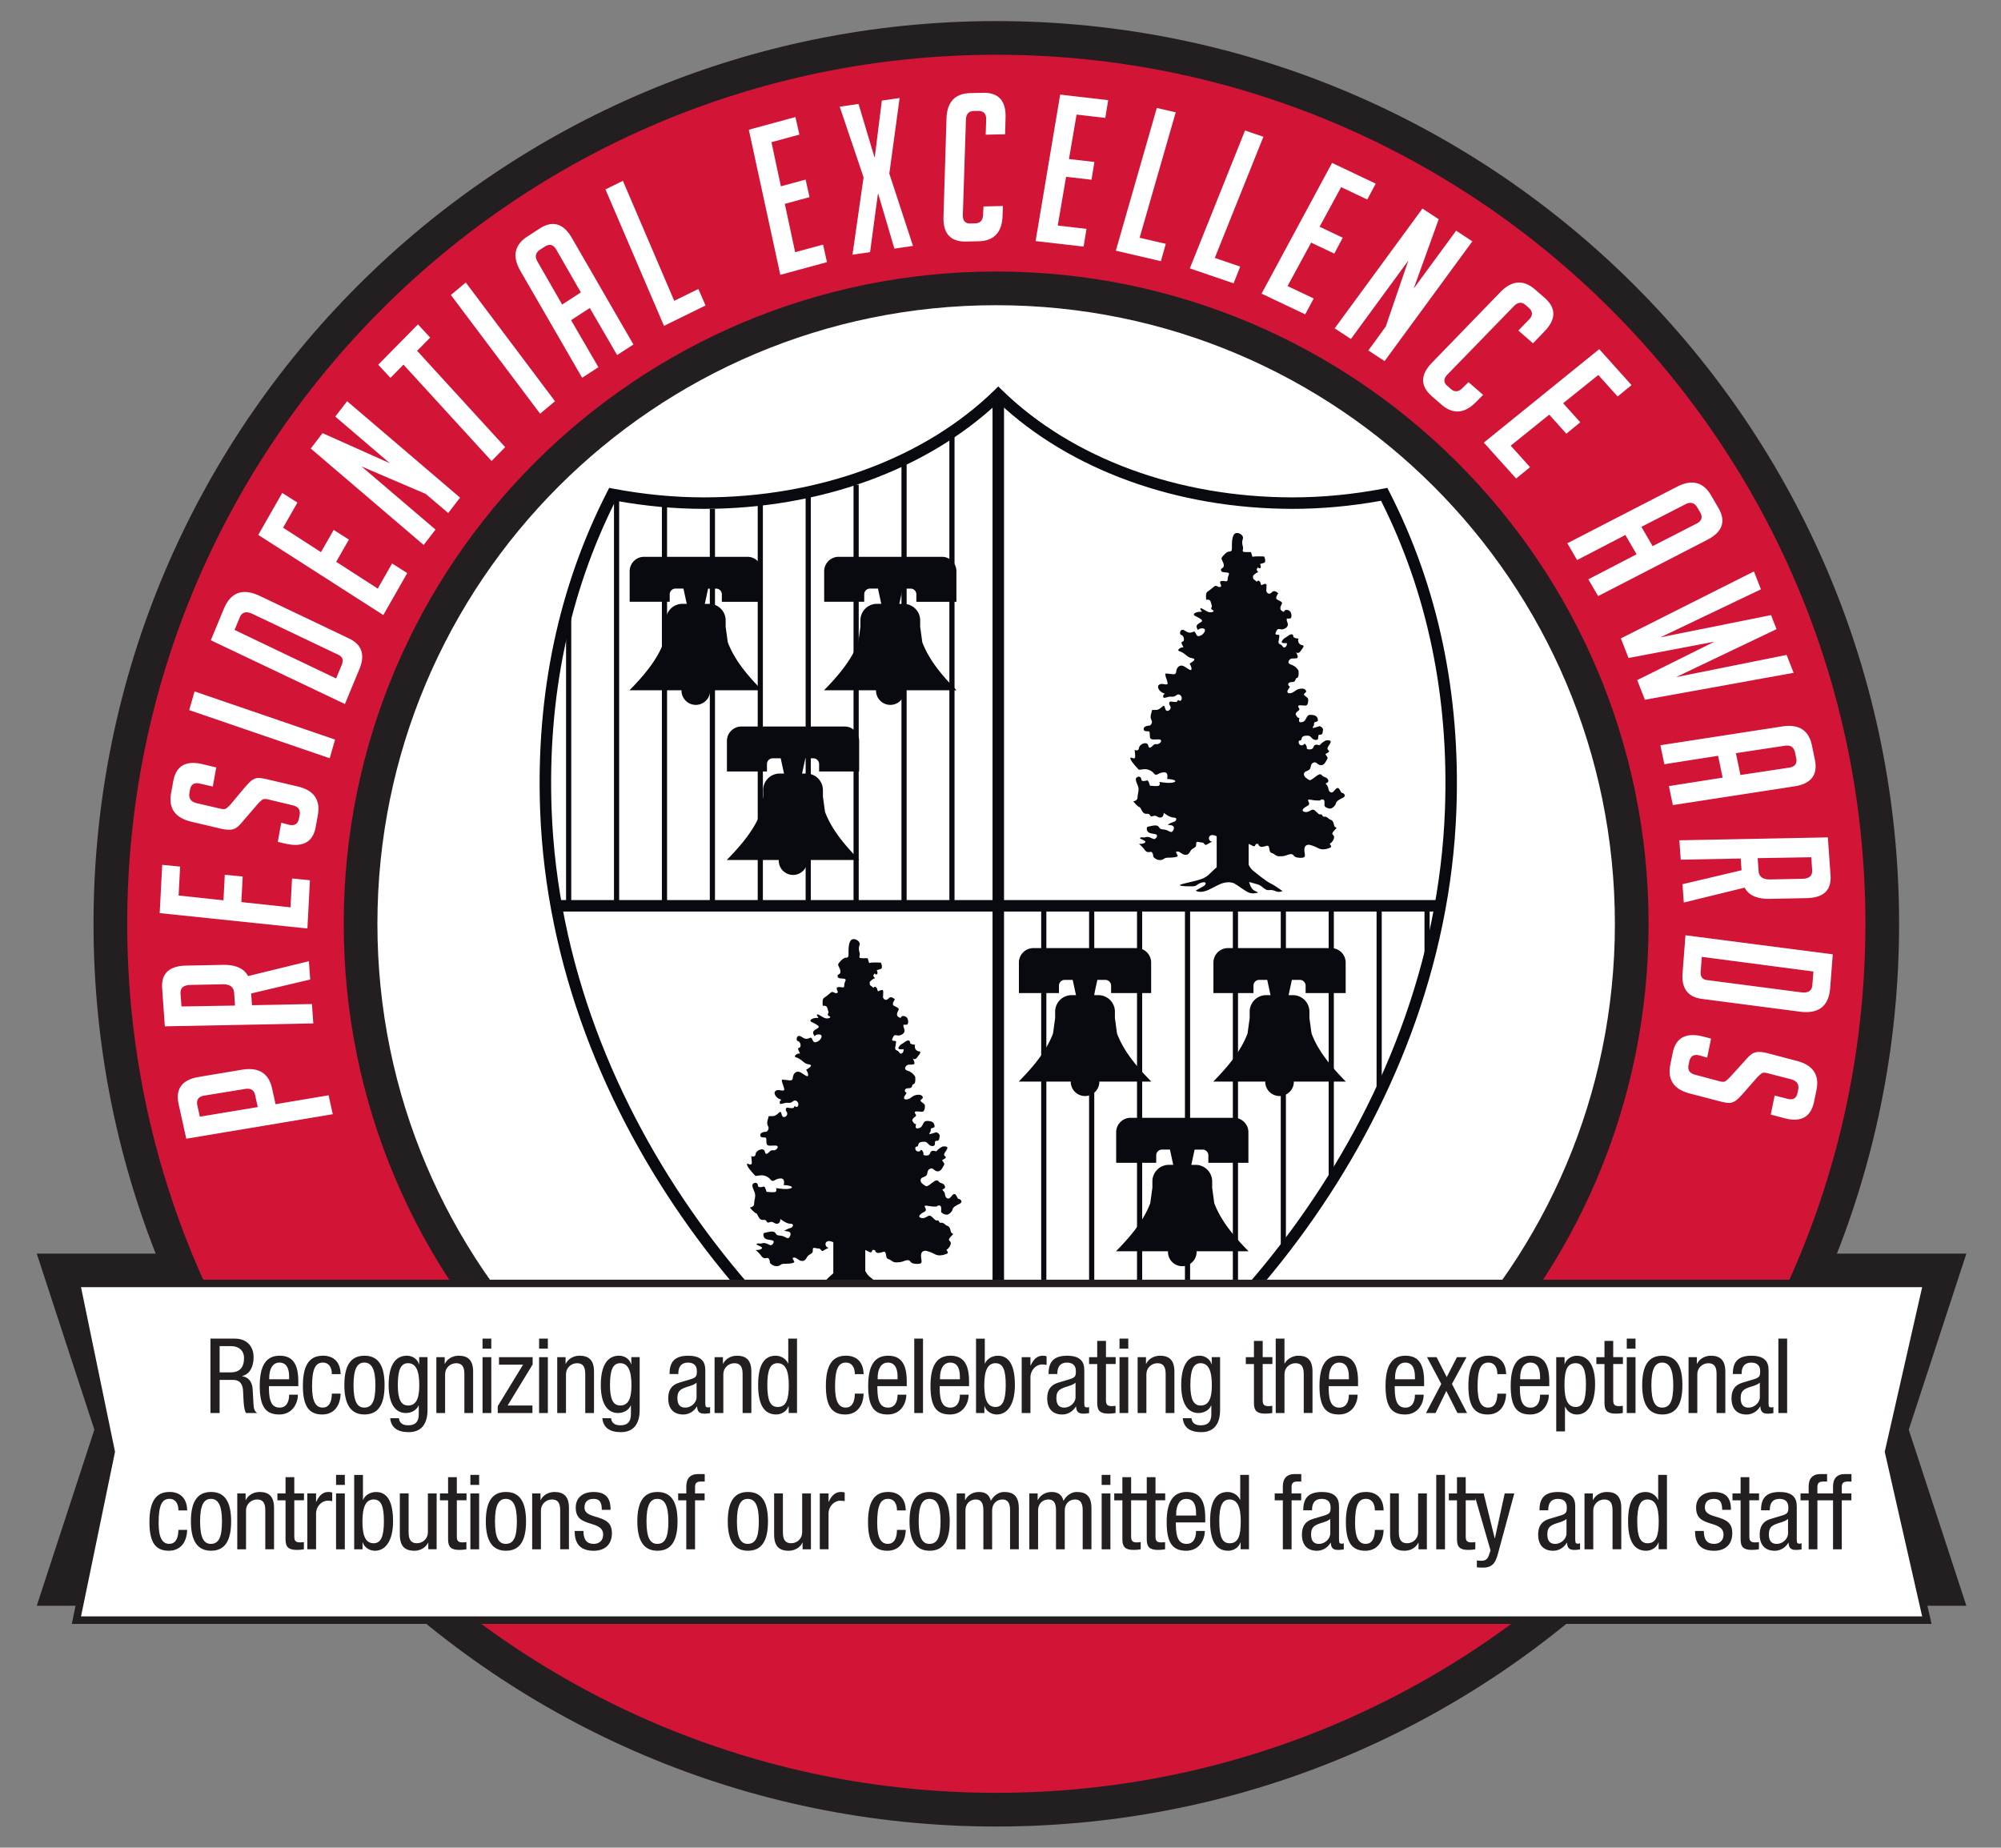 <svg id="Layer_1" data-name="Layer 1" version="1.1" width="256" height="236.392" xmlns="http://www.w3.org/2000/svg"><rect width="100%" height="100%" fill="#808080" stroke="none"/><defs id="defs7"><clipPath id="clippath"><path id="rect4" style="stroke-width:0;fill:none" d="M270.33 189.52h493.08v594.42H270.33z"/></clipPath><style id="style2">.cls-1{stroke-width:4.31px}.cls-1,.cls-3{fill:none;stroke:#231f20}.cls-5,.cls-6,.cls-8{stroke-width:0}.cls-3{stroke-width:4.03px}.cls-5{fill:#090a0f}.cls-6{fill:#231f20}.cls-8{fill:#fff}</style></defs><path class="cls-6" id="polygon9" transform="matrix(.238 0 0 .238 4.7 4.339)" d="m2.78 657.69 30.32 92.65-30.32 92.64h96.15V657.69z"/><path class="cls-3" id="polygon11" transform="matrix(.238 0 0 .238 4.7 4.339)" d="m2.78 657.69 30.32 92.65-30.32 92.64h96.15V657.69z"/><path class="cls-6" id="polygon13" transform="matrix(.238 0 0 .238 4.7 4.339)" d="m1034.49 657.69-30.32 92.65 30.32 92.64h-96.15V657.69z"/><path class="cls-3" id="polygon15" transform="matrix(.238 0 0 .238 4.7 4.339)" d="m1034.49 657.69-30.32 92.65 30.32 92.64h-96.15V657.69z"/><path d="M127.464 231.538c62.597 0 113.343-50.746 113.343-113.343S190.06 4.852 127.464 4.852 14.12 55.598 14.12 118.195s50.746 113.343 113.343 113.343z" id="path17" style="fill:#d21437;stroke-width:0"/><path class="cls-1" d="M127.464 231.538c62.597 0 113.343-50.746 113.343-113.343S190.06 4.852 127.464 4.852 14.12 55.598 14.12 118.195s50.746 113.343 113.343 113.343z" id="path19"/><path class="cls-8" d="M127.443 199.524c44.909 0 81.314-36.405 81.314-81.315 0-44.909-36.405-81.314-81.314-81.314-44.91 0-81.314 36.405-81.314 81.314 0 44.91 36.405 81.315 81.314 81.315z" id="path21"/><path class="cls-1" d="M127.443 199.524c44.909 0 81.314-36.405 81.314-81.315 0-44.909-36.405-81.314-81.314-81.314-44.91 0-81.314 36.405-81.314 81.314 0 44.91 36.405 81.315 81.314 81.315z" id="path23"/><path class="cls-5" id="polygon25" transform="matrix(.238 0 0 .238 4.7 4.339)" d="M490.58 216.69h2.78v252.96h-2.78z"/><path class="cls-5" id="polygon27" transform="matrix(.238 0 0 .238 4.7 4.339)" d="M464.83 231.06h2.78v238.59h-2.78z"/><path class="cls-5" id="polygon29" transform="matrix(.238 0 0 .238 4.7 4.339)" d="M439.07 242.35h2.78v227.3h-2.78z"/><path class="cls-5" id="polygon31" transform="matrix(.238 0 0 .238 4.7 4.339)" d="M413.32 248.5h2.78v221.15h-2.78z"/><path class="cls-5" id="polygon33" transform="matrix(.238 0 0 .238 4.7 4.339)" d="M387.56 252.61h2.78v217.04h-2.78z"/><path class="cls-5" id="polygon35" transform="matrix(.238 0 0 .238 4.7 4.339)" d="M361.81 255.32h2.78v214.33h-2.78z"/><path class="cls-5" id="polygon37" transform="matrix(.238 0 0 .238 4.7 4.339)" d="M336.05 253.64h2.78v216.01h-2.78z"/><path class="cls-5" id="polygon39" transform="matrix(.238 0 0 .238 4.7 4.339)" d="M310.3 250.6h2.78v219.05h-2.78z"/><path class="cls-5" id="polygon41" transform="matrix(.238 0 0 .238 4.7 4.339)" d="M284.54 311.1h2.78v158.55h-2.78z"/><path class="cls-5" id="polygon43" transform="matrix(.238 0 0 .238 4.7 4.339)" d="M720.22 469.14H723v103.64l-2.78 3.08z"/><path class="cls-5" id="polygon45" transform="matrix(.238 0 0 .238 4.7 4.339)" d="M745.98 469.14h2.78v29.76l-2.78 8.21z"/><path class="cls-5" id="polygon47" transform="matrix(.238 0 0 .238 4.7 4.339)" d="M694.47 469.14h2.78v148.28l-2.78 3.59z"/><path class="cls-5" id="polygon49" transform="matrix(.238 0 0 .238 4.7 4.339)" d="M668.72 469.14h2.77v185.74l-2.77 3.08z"/><path class="cls-5" id="polygon51" transform="matrix(.238 0 0 .238 4.7 4.339)" d="M642.96 469.14h2.78v216.01l-2.78 2.57z"/><path class="cls-5" id="polygon53" transform="matrix(.238 0 0 .238 4.7 4.339)" d="M617.21 469.14h2.78v241.67l-2.78 2.56z"/><path class="cls-5" id="polygon55" transform="matrix(.238 0 0 .238 4.7 4.339)" d="M591.45 469.14h2.78v265.78l-2.78 3.08z"/><path class="cls-5" id="polygon57" transform="matrix(.238 0 0 .238 4.7 4.339)" d="M565.69 469.14h2.78v285.28l-2.78 3.08z"/><path class="cls-5" id="polygon59" transform="matrix(.238 0 0 .238 4.7 4.339)" d="M539.94 469.14h2.78v301.7l-2.78 2.05z"/><path class="cls-5" id="polygon61" transform="matrix(.238 0 0 .238 4.7 4.339)" d="M514.19 469.14h2.77V629.3h-2.77z"/><path class="cls-5" id="polygon63" transform="matrix(.238 0 0 .238 4.7 4.339)" d="M513.79 196.91h6.17v586.71h-6.17z"/><g clip-path="url(#clippath)" id="g69" transform="matrix(.238 0 0 .238 4.7 4.339)" style="clip-path:url(#clippath)"><path class="cls-5" id="polygon65" d="M279.96 465.63h474.82v6.17H279.96z"/><path class="cls-5" d="M311.13 250.97c-24.99 49.73-36.56 105.52-34.36 165.89 5.98 164.77 125.09 305.67 240.11 360.27 115.02-54.59 234.13-195.5 240.11-360.27 2.19-60.36-9.37-116.16-34.36-165.89-16.02 2.89-31.96 4.35-47.43 4.35-62.14 0-119.64-20.82-158.31-57.22-38.67 36.4-96.17 57.22-158.31 57.22-15.47 0-31.41-1.46-47.43-4.35zm205.74 532.97-1.31-.61c-117.12-54.94-238.87-198.38-244.97-366.25-2.26-62.25 9.88-119.78 36.08-170.97l1.05-2.06 2.27.43c16.41 3.1 32.75 4.67 48.57 4.67 61.71 0 118.63-20.97 156.16-57.53l2.15-2.1 2.15 2.1c37.53 36.56 94.45 57.53 156.16 57.53 15.82 0 32.16-1.57 48.57-4.67l2.27-.43 1.05 2.06c26.2 51.19 38.33 108.71 36.07 170.97-6.09 167.87-127.84 311.31-244.96 366.25z" id="path67"/></g><path class="cls-5" d="M122.381 88.32c-1.697-1.735-3.48-3.756-4.384-6.147-.092-.64-.178-1.3-.273-1.983v-.816a2.113 2.113 0 0 0-2.114-2.113h-.554l.424-1.952h1.02c.406 0 .737.33.737.74v.946h5.123V73.09a1.85 1.85 0 0 0-1.85-1.85h-13.218a1.85 1.85 0 0 0-1.85 1.85v3.904h5.124v-.951a.74.74 0 0 1 .73-.737h1.026l.424 1.951h-.554a2.113 2.113 0 0 0-2.114 2.114v.815c-.095.683-.18 1.344-.273 1.983-.904 2.392-2.689 4.413-4.384 6.148h6.659c0 .029-.007.052-.007.081a1.831 1.831 0 0 0 3.661 0c0-.029-.007-.055-.007-.08h6.66z" id="path71"/><path class="cls-5" d="M97.495 88.32c-1.698-1.735-3.48-3.756-4.384-6.147-.093-.64-.179-1.3-.274-1.983v-.816a2.113 2.113 0 0 0-2.113-2.113h-.554l.423-1.952h1.02c.406 0 .737.33.737.74v.946h5.123V73.09a1.85 1.85 0 0 0-1.85-1.85H82.406c-1.022 0-1.85.828-1.85 1.85v3.904h5.124v-.951a.74.74 0 0 1 .73-.737h1.027l.423 1.951h-.554a2.113 2.113 0 0 0-2.113 2.114v.815c-.095.683-.181 1.344-.274 1.983-.903 2.392-2.689 4.413-4.384 6.148h6.66c0 .029-.008.052-.008.081a1.831 1.831 0 0 0 3.661 0c0-.029-.007-.055-.007-.08h6.66z" id="path73"/><path class="cls-5" d="M109.938 110.033c-1.698-1.735-3.48-3.756-4.384-6.148-.095-.64-.178-1.3-.273-1.982v-.816a2.113 2.113 0 0 0-2.114-2.113h-.554l.423-1.952h1.02c.407 0 .737.33.737.74v.945h5.124v-3.903a1.85 1.85 0 0 0-1.85-1.85H94.849a1.85 1.85 0 0 0-1.85 1.85v3.903h5.123v-.95a.74.74 0 0 1 .73-.737h1.027l.423 1.951h-.554a2.113 2.113 0 0 0-2.113 2.114v.815c-.095.683-.18 1.344-.273 1.983-.904 2.392-2.69 4.413-4.384 6.148h6.659c0 .029-.008.055-.008.081a1.831 1.831 0 0 0 3.662 0c0-.029-.007-.055-.007-.08h6.659z" id="path75"/><path class="cls-5" d="M172.18 138.384c-1.697-1.735-3.482-3.756-4.383-6.148-.095-.64-.179-1.3-.274-1.983v-.815a2.113 2.113 0 0 0-2.113-2.114h-.554l.423-1.951h1.02c.406 0 .737.33.737.739v.946h5.123v-3.904a1.85 1.85 0 0 0-1.85-1.85h-13.218a1.85 1.85 0 0 0-1.85 1.85v3.904h5.124v-.95a.74.74 0 0 1 .73-.738h1.027l.423 1.952h-.554a2.113 2.113 0 0 0-2.113 2.113v.816c-.096.682-.181 1.343-.274 1.983-.903 2.391-2.686 4.412-4.384 6.148h6.66c0 .026-.01.054-.01.08a1.831 1.831 0 0 0 3.66 0c0-.028-.006-.054-.01-.08h6.66z" id="path77"/><path class="cls-5" d="M147.294 138.384c-1.697-1.735-3.483-3.756-4.384-6.148-.095-.64-.178-1.3-.273-1.983v-.815a2.113 2.113 0 0 0-2.114-2.114h-.554l.423-1.951h1.02c.407 0 .737.33.737.739v.946h5.124v-3.904a1.85 1.85 0 0 0-1.85-1.85h-13.218a1.85 1.85 0 0 0-1.85 1.85v3.904h5.123v-.95a.74.74 0 0 1 .73-.738h1.027l.423 1.952h-.554a2.113 2.113 0 0 0-2.113 2.113v.816c-.095.682-.18 1.343-.273 1.983-.904 2.391-2.69 4.412-4.384 6.148h6.659c0 .026-.007.054-.007.08a1.831 1.831 0 0 0 3.66 0c0-.028-.006-.054-.006-.08h6.659z" id="path79"/><path class="cls-5" d="M159.737 160.097c-1.695-1.736-3.48-3.756-4.384-6.148-.095-.64-.178-1.3-.273-1.983v-.815a2.113 2.113 0 0 0-2.114-2.114h-.553l.42-1.952h1.023c.406 0 .737.33.737.74v.946h5.123v-3.904c0-1.022-.827-1.85-1.85-1.85h-13.218c-1.022 0-1.85.828-1.85 1.85v3.904h5.124v-.951a.74.74 0 0 1 .73-.737h1.027l.42 1.952h-.554a2.113 2.113 0 0 0-2.113 2.113v.816c-.095.682-.18 1.343-.274 1.983-.903 2.391-2.688 4.412-4.383 6.148h6.659c0 .028-.007.054-.007.08a1.83 1.83 0 1 0 3.66 0c0-.028-.006-.054-.006-.08h6.657z" id="path81"/><path class="cls-5" d="M158.2 68.193c.43-.038.933.367.812.733s-.121.59 0 1.017c.121.428-.304.692.366.692h.67l.184.611s.121-.062.794-.062.71.022.71.022.326.691-.04.813c-.366.12-.487.142-.487.142s.245.55-.062.55-.062-.305-.304 0c-.243.304.295.468.052.527-.245.062-.568.407-.568.407s-.124.428.183.549l.285.245s.081-.264.326-.08c.245.182.093.548.335.486 0 0 .578-.335.578.031s-.031.763-.031.763.242.64.732.122c.338-.36.794.152.794.152s-.428.58-.183.763c.243.183.823.304.64.611-.183.304-.335.732.09.915.426.183.062.205.245-.04s.55-.121.732.062c.183.183.305.915-.062.915h-.366v.285s.193.369.122.611c-.122.407-.692.488-.692.488-.245.04-.55-.205-.732.161-.184.366-.243.528.12.528.364 0 .203.162.203.407 0 .245-.243.691.123.813.367.121.345.549.65.366.304-.183.204-.528.204-.528s-.773.121-.63-.204c.183-.416.528-.488.834-.733.305-.245.63-.245.63.062s.67.304.67.304-.12.184 0 .488q.124.304.488.366c.366.062.045.361-.242.773-.286.406-.568.12-.568.12s.446.712.08.774c-.366.061-.61-.022-.794.102-.183.121-.501.535.081.71.67.205.956.773.956.773s.102.875-.202.935c-.304.061-.04.527-.652.527-.61 0-.508.469-.325.528.183.062-.081.285-.202.528-.122.245 0 .428.366.366s.608-.366.915-.487c.304-.122.854-.183 1.037.12.183.305-.305.367-.245.55.062.183.549.366.549.611s0 .794-.366.794-.854-.121-.915.062c-.062.183.366.366 0 .611-.367.245-.326.468-.326.468s.245.488.428.428c.183-.062-.305.67.366.55.67-.122.468-.935 1.077-.935.608 0 .975.162.975.732 0 .193-.55.103-.488.407.062.304-.509.67.102.487l.61-.183s.467.162.427.488c-.062.487-.062.61-.428.61s.062.671-.487.671c-.55 0-.55-.55-1.037-.55-.487 0-.732.063-.794.429-.062.366-.366 0-.366.428s.55.487.67.245c.124-.245.428.304.367.487-.062.183.549.245.732.062.183-.183.121-.428.428-.488.304-.061.428.183.608-.061.183-.245.67-.488.67-.488s.733-.121.61.245c-.122.366-.61.732-.305.975.304.245-.121.366-.304.487s.366.366.183.67c-.183.305-.366.792-.794.792-.428 0-.55-.428-.854-.366-.304.062-.428.245-.487.611-.062.366-.304.428-.609.55-.304.12-.366.549.062.853.428.304.428.366.854.062.428-.305.67-.55.915-.55s.183.245.608.367c.428.12.611.61.245.732-.366.121.122.183.183.67.062.488.367.67.611.488.243-.183.428-.611.67-.488.246.122.305.611.488.611s.611.366.124.611c-.49.245-.854.428-.915.732-.062.305-.49.67-.733.67-.242 0-.732-.182-.732-.427s.124-.854-.366-.732c-.487.121.245.121-.487.121-.733 0-1.403-.304-1.22.062.183.366.183.487-.183.67-.366.183-.854.611-.243.732.609.122.854-.549 1.282-.183.428.367.487.55.732.488.245-.062.183.366.487.304.305-.062.569.316.733.366.608.183.366.854.67.975.304.121 0 .183-.304.61-.305.429.242.305.121.795-.121.49-.55.732-.55.732s.367.366.063.488c-.305.12-.975.366-1.524.061-.55-.304-1.099-.428-1.099-.428s-.608-.12-.67.488c-.062.61.304 1.098-.245 1.158-.55.061-.975-.062-1.098-.245-.124-.183-.305-.305-.794-.121-.49.183-.67.183-1.099.183-.428 0-.549-.305-.974-.428-.428-.122-.122-1.037-.609-.916-.487.122-.732.245-.975 0-.245-.245.121-.183-.245-.245-.366-.061-.12.488-.608.245l-.488-.245v2.685s.243.487.55.732c.304.245 1.707 1.402 2.256 1.647.549.245 1.524.975 1.524.975s-.366.183-.733.062c-.366-.121-.549-.245-1.036-.183-.488.062-.792-.55-1.403-.732-.608-.183-1.098-.305-1.098-.305s.183.854.67 1.099l.488.244s-.67.245-1.22 0c-.55-.244-1.464-.974-1.83-1.157-.367-.183-1.037-.245-1.77.061-.732.305-1.526.854-2.196.975-.67.121-.975-.121-.975-.121s.609-.366.975-.55c.366-.182.487-.67-.183-.487-.67.183-.611.488-1.22.488-.608 0-1.402 0-1.585-.121-.184-.122 1.16-.367 2.073-.611.915-.245 1.281-.428 1.768-.916.488-.487.854-.791.854-.791v-3.966s-.55-.304-.854-.062c-.304.245-.061.732.183.732.245 0-.183.122-.549.367-.366.244-.304-.245-.67-.245-.366 0-.732-.245-.732.121s0 .428-.428.67c-.428.245-.366.733-.854.792-.487.062-.732-.428-1.098-.428-.366 0-.124.245 0 .488.121.244-.611.304-1.22.304-.608 0-.487.304-1.036.304-.55 0-.854-.428-.854-.428s0-.732-.428-.61c-.428.12-.61-.184-.794-.429-.183-.245-.608-.61-.608-.61s.549.061.791-.184c.245-.245-.974-.487-.608-.61.366-.122.245.061.67-.063.428-.12.792.183 1.037.245.242.062.67-.487.242-.61-.428-.122-.732-.063-.975-.305-.242-.245-.183-.67 0-.67s.975-.305 1.282-.062c.304.245.062.366.732.428.67.061.915.549 1.158.183.245-.366.183-.67-.243-.733l-.428-.061s.488-.305.794-.366c.305-.062.55-.55 0-.55-.549 0-1.28-.61-1.28-.61s0 .61-.429.61c-.428 0-.487-.366-.975-.183-.487.183-.183-.366-.794-.304-.61.062-.67-.794-.915-.853-.245-.062-.794-.733-.794-.733s.55-.062.55-.487c0-.426.182-.794.123-1.22-.062-.428-.55-1.098-.245-1.34.304-.245.609-.062.609.244 0 .307.549.183.732.122.183-.062.366.67.366.67s.975.121 1.158 0c.183-.121.062-.487.062-.487s.183.061.915.12c.732.063 1.34-.12 1.036-.303-.304-.183-.974-.183-.974-.183s.242-.854-.367-.854c-.608 0-.853.366-1.098.304-.242-.061-.242-.366-.853-.61-.611-.246-1.21.08-1.341-.062-.794-.854-1.037-1.22-1.037-1.465 0-.245.67.428.611-.304l-.062-.733s.49.245.55-.244c.061-.488.791-.733 1.036-.55.245.183.121.611.428.488.304-.121.366-.488.794-.428.428.062.915-.611.243-.611-.673 0-1.037.121-1.099-.304-.061-.428.062-.733-.245-.733-.306 0-.608 0-.549-.366.062-.366.794-.366.794-.366s.428-.304.183-.732c-.242-.428.062-.975.062-1.158 0-.183.245-.062.67-.121.429-.062.795-.67.916-.488.121.183.121.733.487.611.366-.12.428-.508.183-.75 0 0-.183-.488.245-.429.428.06.732.121.794-.121.062-.245.286.223.469-.08.183-.305-.062-.712-.367-.712-.304 0-.344.345-.893.286-.55-.062-1.058.387-1.058-.04 0-.429.487-.246 0-.429-.488-.183-.854-.794-.55-1.036.305-.245.61-.062.916-.062.306 0 .242-.143 0-.875-.245-.732 0-.487.366-.487s.894.244.934-.245c.055-.647.488-.935.915-.752.428.184.975.733 1.037.428.062-.304-.245-.732-.245-.732s1.037-.549.428-.67c-.609-.122-.55-.183-1.036-.55-.488-.366-.611-.304-.795-.427-.183-.122.305-.488.55-.428.245.062-.428-.67-.062-.733.366-.061.183-.794-.121-.853-.305-.062-.183-.67.12-.67.305 0 .61.427 1.037.366.428-.062.469-.305.652.061.183.367.245.488.67.305.426-.183.854-.916.183-.916-.67 0-.428.488-.67 0-.243-.487.285-.61.59-.853.304-.245-.59-.59-.894-.773-.305-.183.12-.487.67-.487s0-.162.062-.407c.062-.244.813.469 1.24.469.429 0 .61-.183.305-.305-.304-.12-.062-.427-.062-.427s-.061-.367-.183-.67c-.121-.305-.549-.205-.549-.205s-.13-.835.143-1.018c.732-.487.894-.813 1.138-.751.243.062.326.223.569.102.242-.121-.366-.67.12-.732.488-.062.774.245.774-.245s.428-.773-.062-.835c-.488-.061-.732 0-.794-.304-.062-.304.366-.183.366-.61 0-.429-.428-.792-.245-1.037.183-.245.611-.733.915-.733.305 0 .366-.12.366-.487 0-.366-.08-1.83.59-1.89z" id="path83"/><path class="cls-5" d="M109.16 120.159c.43-.038.935.366.814.732-.122.366-.122.59 0 1.018.12.428-.305.691.366.691h.67l.183.61s.121-.063.794-.063.711.022.711.022.326.691-.04.813c-.366.123-.488.142-.488.142s.245.55-.061.55c-.307 0-.062-.305-.305 0-.245.304.295.468.05.527-.245.062-.568.407-.568.407s-.121.428.183.55l.285.244s.081-.264.326-.081.09.55.335.487c0 0 .58-.335.58.031s-.03.763-.03.763.244.64.732.122c.337-.36.791.152.791.152s-.428.58-.183.763c.245.183.823.304.64.611-.183.304-.335.732.09.915.428.183.062.202.245-.04.183-.243.55-.121.732.062.183.183.305.915-.062.915h-.366v.285s.195.369.122.611c-.122.407-.692.488-.692.488-.245.04-.55-.202-.732.161-.184.366-.245.528.12.528.367 0 .205.164.205.407 0 .242-.245.691.122.813.366.121.344.549.65.366.305-.183.205-.528.205-.528s-.772.121-.63-.202c.183-.416.528-.487.835-.732.304-.243.63-.243.63.062 0 .304.67.304.67.304s-.121.183 0 .487q.122.305.488.366c.366.062.045.362-.245.773-.286.407-.568.121-.568.121s.447.711.08.773c-.366.062-.61-.019-.794.102-.183.121-.501.535.081.711.67.202.956.773.956.773s.102.875-.204.934c-.305.062-.04.528-.652.528-.61 0-.509.468-.326.528.184.061-.08.285-.204.527-.121.245 0 .428.366.366.366-.061.611-.366.915-.487.305-.121.854-.183 1.037.121.183.305-.304.366-.245.55.062.183.55.366.55.61 0 .245 0 .792-.367.792-.366 0-.853-.121-.915.062-.062.183.366.366 0 .609-.366.242-.326.468-.326.468s.245.487.428.428c.183-.062-.304.67.366.549.67-.121.469-.934 1.077-.934.609 0 .975.161.975.732 0 .193-.55.102-.487.407.061.304-.51.67.102.487l.61-.183s.47.161.429.487c-.062.488-.062.611-.428.611s.062.67-.488.67c-.549 0-.549-.549-1.036-.549-.488 0-.732.062-.794.428-.062.366-.366 0-.366.428s.549.488.67.243c.121-.243.428.304.366.487s.55.245.732.062c.184-.183.122-.428.428-.487.305-.062.428.183.611-.062.183-.243.67-.488.67-.488s.733-.12.612.245c-.121.366-.611.733-.305.975.305.245-.12.366-.304.487-.183.122.366.367.183.67-.183.305-.366.792-.794.792-.428 0-.549-.427-.853-.366-.305.062-.428.243-.488.609-.061.366-.304.428-.61.55-.305.12-.367.548.061.853.428.304.428.366.854.061.428-.304.67-.549.915-.549s.183.243.61.366c.429.122.612.609.246.733-.366.123.121.183.183.67.062.487.366.67.61.487.246-.183.429-.608.671-.487.245.121.305.609.488.609s.61.366.12.61c-.486.243-.853.426-.914.733-.062.304-.488.67-.733.67s-.732-.183-.732-.428c0-.244.121-.853-.366-.732s.245.121-.487.121c-.733 0-1.403-.304-1.22.062.183.366.183.49-.183.67-.366.184-.854.61-.245.733.611.121.854-.55 1.281-.183.428.366.488.549.733.487.245-.062.183.366.487.305.304-.062.566.316.732.366.611.183.366.853.67.974.305.122 0 .183-.304.609-.304.428.245.304.122.794-.122.487-.55.732-.55.732s.367.366.062.488c-.304.12-.974.366-1.524.061a4.661 4.661 0 0 0-1.098-.427s-.61-.122-.67.487c-.062.609.304 1.098-.245 1.16-.55.062-.975-.062-1.099-.245-.12-.183-.304-.304-.794-.121-.487.183-.67.183-1.098.183-.428 0-.55-.304-.975-.428-.428-.121-.121-1.036-.61-.915-.488.121-.733.245-.975 0-.245-.243.12-.183-.245-.243-.366-.062-.122.488-.611.243l-.488-.243v2.684s.245.488.55.733c.304.244 1.706 1.402 2.256 1.647.549.243 1.524.975 1.524.975s-.367.183-.733.062c-.366-.122-.549-.243-1.036-.183-.488.061-.792-.55-1.403-.733a26.87 26.87 0 0 0-1.098-.304s.183.854.67 1.098l.488.243s-.67.245-1.22 0c-.55-.243-1.465-.975-1.83-1.158-.367-.183-1.037-.245-1.77.062-.732.304-1.523.853-2.196.975-.67.12-.975-.122-.975-.122s.611-.366.975-.549c.366-.183.487-.67-.183-.487-.67.183-.611.487-1.22.487-.608 0-1.403 0-1.586-.123-.183-.122 1.158-.366 2.074-.609.915-.242 1.28-.428 1.768-.915.488-.488.854-.794.854-.794v-3.966s-.55-.304-.854-.061c-.304.244-.061.732.183.732.245 0-.183.121-.549.366-.366.242-.304-.245-.67-.245-.366 0-.732-.242-.732.124s0 .425-.428.67c-.428.245-.367.732-.854.794-.487.062-.732-.428-1.098-.428-.366 0-.121.243 0 .488.121.242-.611.304-1.22.304-.608 0-.487.304-1.036.304-.55 0-.854-.428-.854-.428s0-.732-.428-.608c-.428.12-.61-.183-.791-.428-.184-.245-.611-.609-.611-.609s.549.062.794-.183c.244-.242-.975-.487-.611-.609.366-.12.244.062.67-.061.428-.124.794.183 1.037.242.244.062.67-.487.244-.609-.428-.12-.732-.061-.974-.304-.245-.242-.183-.67 0-.67s.974-.305 1.281-.062c.304.242.062.366.732.428.67.062.916.549 1.158.183.245-.366.183-.67-.245-.732l-.428-.062s.488-.304.794-.366c.305-.062.55-.55 0-.55-.549 0-1.281-.608-1.281-.608s0 .609-.428.609-.487-.367-.975-.183c-.487.183-.183-.367-.794-.305-.61.062-.67-.794-.915-.853-.245-.062-.794-.733-.794-.733s.55-.061.55-.487c0-.425.182-.794.12-1.22-.061-.427-.549-1.098-.245-1.34.305-.245.611-.062.611.242s.55.183.733.124c.183-.062.366.67.366.67s.975.121 1.158 0c.183-.121.061-.487.061-.487s.183.062.916.121c.732.062 1.34-.121 1.036-.304-.304-.183-.974-.183-.974-.183s.244-.854-.367-.854c-.61 0-.853.366-1.098.305-.245-.062-.245-.367-.853-.61-.611-.244-1.21.082-1.341-.06-.794-.854-1.037-1.22-1.037-1.465 0-.245.67.428.611-.305l-.062-.732s.488.245.55-.245c.061-.487.794-.732 1.036-.549.245.183.121.611.428.487.304-.12.366-.487.792-.428.428.062.915-.608.245-.608s-1.037.121-1.099-.304c-.062-.428.062-.733-.245-.733-.306 0-.61 0-.549-.366.062-.366.792-.366.792-.366s.428-.304.183-.732c-.245-.426.062-.975.062-1.158 0-.183.245-.062.67-.121.428-.062.792-.67.915-.488.122.183.122.733.488.609.366-.121.428-.509.183-.751 0 0-.183-.488.245-.428.428.062.732.121.794-.124.062-.242.285.224.468-.08.183-.305-.062-.712-.366-.712s-.345.345-.894.286c-.55-.062-1.058.385-1.058-.04 0-.426.487-.243 0-.429-.487-.183-.853-.794-.55-1.036.305-.245.612-.062.916-.062.305 0 .245-.143 0-.875s0-.487.366-.487.894.245.935-.243c.054-.646.487-.934.915-.753.428.183.975.732 1.037.428.061-.305-.245-.733-.245-.733s1.036-.549.428-.67c-.611-.121-.55-.183-1.037-.55-.487-.365-.61-.303-.792-.427-.183-.121.305-.487.55-.428.244.062-.428-.67-.062-.732.366-.062.183-.792-.122-.854-.304-.062-.183-.67.122-.67.304 0 .61.428 1.036.366.428-.062.469-.304.652.062.183.366.245.487.67.304.428-.183.854-.915.183-.915-.67 0-.428.487-.67 0-.245-.49.285-.611.59-.854.304-.245-.59-.59-.895-.772-.304-.183.122-.488.67-.488.55 0 0-.164.063-.406.061-.243.813.468 1.24.468.429 0 .612-.183.305-.304-.304-.122-.062-.428-.062-.428s-.062-.366-.183-.67c-.121-.305-.55-.205-.55-.205s-.13-.835.144-1.015c.732-.488.893-.813 1.138-.754.245.062.326.224.569.102.244-.12-.367-.67.12-.732.488-.062.773.245.773-.242 0-.488.428-.773-.061-.835-.488-.062-.733 0-.794-.304-.062-.305.366-.183.366-.609 0-.425-.428-.794-.245-1.036.183-.243.61-.733.915-.733.304 0 .366-.12.366-.487 0-.366-.08-1.83.59-1.89z" id="path85"/><path class="cls-8" id="polygon87" transform="matrix(.238 0 0 .238 4.7 4.339)" d="m995.45 762.22 20.57-90.5H21.33l18.7 90.5-18.7 90.5h994.69z"/><path class="cls-3" id="polygon89" transform="matrix(.238 0 0 .238 4.7 4.339)" d="m995.45 762.22 20.57-90.5H21.33l18.7 90.5-18.7 90.5h994.69z"/><path class="cls-6" d="M21.665 190.89c-1.707 0-2.546 1.212-2.546 3.853s.799 3.666 2.48 3.666c1.452 0 2.306-1.053 2.346-2.668h-1.12c-.014 1.201-.44 1.786-1.172 1.786-.839 0-1.36-.706-1.36-2.668 0-2.199.388-3.093 1.4-3.093.707 0 1.135.561 1.135 1.48h1.12c-.027-1.468-.814-2.362-2.28-2.362zm5.333 0c-1.748 0-2.573 1.24-2.573 3.758s.854 3.759 2.573 3.759c1.719 0 2.572-1.187 2.572-3.76 0-2.572-.853-3.758-2.572-3.758zm-1.398 3.76c0-2.025.454-2.879 1.374-2.879.92 0 1.426.787 1.426 2.88 0 2.091-.44 2.878-1.426 2.878-.88 0-1.374-.746-1.374-2.879zm7.598-3.76c-.773 0-1.467.425-1.747 1.026h-.027v-.839h-1.067v7.146h1.12v-4.973c0-.799.653-1.4 1.412-1.4.758 0 1.053.454 1.053 1.386v4.985h1.12v-5.28c0-1.467-.64-2.054-1.866-2.054zm3.333-1.893v2.08h-1.039v.88h1.039v4.985c0 .972.359 1.36 1.453 1.36.292 0 .653-.026.894-.081v-.92c-.081.014-.255.04-.48.04-.562 0-.747-.187-.747-.76v-4.627h1.24v-.88h-1.24v-2.08h-1.12zm5.478 1.892c-.666 0-1.16.4-1.546 1.253h-.026v-1.067h-1.12v7.146h1.12v-4.56c0-.946.732-1.652 1.479-1.652.188 0 .4.014.587.052v-1.093c-.107-.053-.28-.081-.492-.081zm.986-2.185v1.28h1.12v-1.28zm0 2.373v7.146h1.12v-7.146zm2.32-2.373v9.52h1.068v-.88h.026c.174.599.84 1.067 1.545 1.067 1.508 0 2.333-1.493 2.333-3.758 0-2.52-.733-3.76-2.173-3.76-.787 0-1.427.44-1.653 1.002h-.026v-3.186h-1.12Zm1.054 5.946c0-1.892.466-2.8 1.426-2.8s1.32.813 1.32 2.8c0 1.988-.414 2.8-1.308 2.8-.972 0-1.44-.827-1.44-2.8zm4.785-3.573v5.252c0 1.478.614 2.08 1.867 2.08.706 0 1.426-.36 1.747-1.027h.026v.84h1.068v-7.147h-1.12v4.973c0 .799-.628 1.4-1.412 1.4-.68 0-1.053-.387-1.053-1.374v-5h-1.12zm6.172-2.08v2.08h-1.039v.88h1.04v4.985c0 .972.358 1.36 1.452 1.36.292 0 .653-.026.894-.081v-.92c-.081.014-.255.04-.48.04-.562 0-.747-.187-.747-.76v-4.627h1.24v-.88h-1.24v-2.08h-1.12zm2.853-.293v1.28h1.12v-1.28zm0 2.373v7.146h1.12v-7.146zm4.548-.188c-1.747 0-2.572 1.241-2.572 3.759s.853 3.759 2.572 3.759 2.572-1.187 2.572-3.76c0-2.572-.853-3.758-2.572-3.758zm-1.4 3.761c0-2.025.454-2.879 1.374-2.879.92 0 1.426.787 1.426 2.88 0 2.091-.44 2.878-1.426 2.878-.88 0-1.374-.746-1.374-2.879zm7.598-3.76c-.773 0-1.467.425-1.748 1.026h-.026v-.839h-1.067v7.146h1.12v-4.973c0-.799.653-1.4 1.412-1.4.758 0 1.053.454 1.053 1.386v4.985h1.12v-5.28c0-1.467-.64-2.054-1.867-2.054zm5.014 0c-1.374 0-2.28.731-2.28 1.987 0 .787.254 1.267.746 1.585.255.174.72.348 1.374.547 1.028.307 1.387.694 1.387 1.334 0 .787-.533 1.186-1.201 1.186-.88 0-1.32-.506-1.32-1.652h-1.12v.08c0 1.682.854 2.454 2.44 2.454 1.453 0 2.32-.839 2.32-2.24 0-1.4-.799-1.747-2.187-2.146-1.039-.292-1.32-.64-1.32-1.16 0-.732.44-1.094 1.16-1.094.762 0 1.054.414 1.054 1.4h1.12v-.08c0-1.546-.733-2.2-2.173-2.2zm8.17 0c-1.746 0-2.571 1.24-2.571 3.758s.853 3.759 2.572 3.759 2.572-1.187 2.572-3.76c0-2.572-.853-3.758-2.572-3.758zm-1.4 3.76c0-2.025.455-2.879 1.375-2.879.92 0 1.426.787 1.426 2.88 0 2.091-.44 2.878-1.426 2.878-.88 0-1.374-.746-1.374-2.879zm6.6-6.053c-.986 0-1.507.547-1.507 1.586v.894h-1.039v.88h1.039v6.266h1.12v-6.266h1.226v-.88h-1.226v-.84c0-.44.188-.68.706-.68h.532v-.96h-.853Zm6.372 2.292c-1.748 0-2.573 1.241-2.573 3.759s.854 3.759 2.573 3.759c1.719 0 2.572-1.187 2.572-3.76 0-2.572-.853-3.758-2.572-3.758zm-1.4 3.761c0-2.025.453-2.879 1.374-2.879.92 0 1.426.787 1.426 2.88 0 2.091-.44 2.878-1.426 2.878-.88 0-1.375-.746-1.375-2.879zm4.759-3.573v5.252c0 1.478.613 2.08 1.866 2.08.706 0 1.427-.36 1.748-1.027h.026v.84h1.067v-7.147h-1.12v4.973c0 .799-.627 1.4-1.412 1.4-.68 0-1.053-.387-1.053-1.374v-5h-1.12zm8.532-.188c-.665 0-1.16.4-1.545 1.253h-.026v-1.067h-1.12v7.146h1.12v-4.56c0-.946.732-1.652 1.479-1.652.188 0 .4.014.587.052v-1.093c-.107-.053-.28-.081-.492-.081zm6.025 0c-1.707 0-2.546 1.213-2.546 3.854s.798 3.666 2.48 3.666c1.452 0 2.305-1.053 2.346-2.668h-1.12c-.014 1.201-.44 1.786-1.172 1.786-.84 0-1.36-.706-1.36-2.668 0-2.199.388-3.093 1.4-3.093.706 0 1.134.561 1.134 1.48h1.12c-.026-1.468-.813-2.362-2.28-2.362zm5.335 0c-1.748 0-2.573 1.241-2.573 3.759s.854 3.759 2.573 3.759c1.718 0 2.572-1.187 2.572-3.76 0-2.572-.854-3.758-2.572-3.758zm-1.4 3.761c0-2.025.453-2.879 1.373-2.879.92 0 1.427.787 1.427 2.88 0 2.091-.44 2.878-1.427 2.878-.88 0-1.374-.746-1.374-2.879zm7.69-3.76c-.732 0-1.412.387-1.733 1.026h-.026v-.839h-1.068v7.146h1.12v-4.973c0-.854.573-1.4 1.334-1.4.628 0 .96.399.96 1.374v5h1.12v-4.974c0-.854.573-1.4 1.334-1.4.666 0 .96.454.96 1.386v4.985h1.12v-5.252c0-1.64-.773-2.08-1.892-2.08-.666 0-1.334.454-1.681 1.134-.214-.772-.666-1.134-1.545-1.134zm9.293 0c-.732 0-1.412.387-1.733 1.026h-.026v-.839h-1.067v7.146h1.12v-4.973c0-.854.572-1.4 1.333-1.4.628 0 .96.399.96 1.374v5h1.12v-4.974c0-.854.573-1.4 1.334-1.4.666 0 .96.454.96 1.386v4.985h1.12v-5.252c0-1.64-.772-2.08-1.892-2.08-.666 0-1.334.454-1.68 1.134-.215-.772-.666-1.134-1.546-1.134zm6.427-2.186v1.28h1.12v-1.28zm0 2.373v7.146h1.12v-7.146zm2.65-2.08v2.08h-1.039v.88h1.04v4.985c0 .972.358 1.36 1.452 1.36.292 0 .654-.026.894-.081v-.92c-.081.014-.255.04-.48.04-.561 0-.747-.187-.747-.76v-4.627h1.241v-.88h-1.24v-2.08h-1.12zm3.12 0v2.08h-1.04v.88h1.04v4.985c0 .972.359 1.36 1.452 1.36.293 0 .654-.026.894-.081v-.92c-.08.014-.254.04-.48.04-.561 0-.747-.187-.747-.76v-4.627h1.241v-.88h-1.24v-2.08h-1.12zm5.094 1.892c-1.68 0-2.546 1.186-2.546 3.854 0 2.667.76 3.666 2.494 3.666 1.733 0 2.387-1.479 2.387-2.532h-1.12c0 1.013-.414 1.652-1.212 1.652-.894 0-1.374-.627-1.374-2.506v-.24h3.758v-.627c0-2.32-.813-3.267-2.387-3.267zm-1.333 3.015v-.174c0-1.146.44-1.959 1.307-1.959.747 0 1.241.52 1.241 1.826v.307h-2.546zm8.197-5.2v3.186h-.026c-.226-.573-.88-1-1.574-1-1.427 0-2.254 1.093-2.254 3.746s.84 3.773 2.32 3.773c.72 0 1.375-.454 1.56-1.068h.026v.88h1.068v-9.52h-1.12zm-2.68 5.946c0-1.987.4-2.8 1.308-2.8.987 0 1.44.905 1.44 2.8 0 1.895-.346 2.8-1.426 2.8-.92 0-1.32-.798-1.32-2.8zm9.638-6.053c-.986 0-1.507.547-1.507 1.586v.894h-1.039v.88h1.04v6.266h1.119v-6.266h1.227v-.88h-1.227v-.84c0-.44.188-.68.706-.68h.533v-.96h-.854zm3.507 2.292c-1.666 0-2.399.72-2.399 2.294v.053h1.12v-.053c0-.92.414-1.412 1.227-1.412.72 0 1.146.347 1.146 1.08 0 .613-.053.827-.813 1.053l-1.467.44c-.973.292-1.386.972-1.386 1.987 0 1.334.68 2.08 1.933 2.08.706 0 1.374-.4 1.733-1.027h.026c.04.6.226.92.934.92.188 0 .426-.014.732-.066v-.799c-.08.052-.118.066-.254.066-.266 0-.359-.08-.359-.506v-4.28c0-1.105-.561-1.825-2.173-1.825zm-1.4 5.414c0-1.054.587-1.227 1.626-1.546.373-.119.694-.28.827-.425v1.866c0 .68-.68 1.334-1.44 1.334-.654 0-1.013-.36-1.013-1.227zm6.999-5.414c-1.707 0-2.546 1.213-2.546 3.854s.799 3.666 2.48 3.666c1.452 0 2.305-1.053 2.346-2.668h-1.12c-.014 1.201-.44 1.786-1.172 1.786-.84 0-1.36-.706-1.36-2.668 0-2.199.388-3.093 1.4-3.093.707 0 1.134.561 1.134 1.48h1.12c-.026-1.468-.813-2.362-2.28-2.362zm3.107.188v5.252c0 1.478.614 2.08 1.866 2.08.707 0 1.427-.36 1.748-1.027h.026v.84h1.067v-7.147h-1.12v4.973c0 .799-.627 1.4-1.412 1.4-.68 0-1.053-.387-1.053-1.374v-5h-1.12zm5.906-2.373v9.52h1.12v-9.52zm2.653.293v2.08h-1.04v.88h1.04v4.985c0 .972.359 1.36 1.452 1.36.293 0 .654-.026.894-.081v-.92c-.08.014-.254.04-.48.04-.561 0-.746-.187-.746-.76v-4.627h1.24v-.88h-1.24v-2.08h-1.12zm2.187 2.08 2.106 7.291-.214.628c-.133.388-.373.694-.905.694-.226 0-.466-.014-.628-.04v.88c.174.014.48.04.773.04 1.493 0 1.707-.96 2.066-2.306l1.947-7.187h-1.227l-1.253 5.732h-.026l-1.412-5.732zm10.77-.188c-1.667 0-2.4.72-2.4 2.294v.053h1.12v-.053c0-.92.414-1.412 1.227-1.412.72 0 1.146.347 1.146 1.08 0 .613-.052.827-.813 1.053l-1.467.44c-.972.292-1.386.972-1.386 1.987 0 1.334.68 2.08 1.933 2.08.706 0 1.374-.4 1.733-1.027h.026c.04.6.226.92.935.92.188 0 .425-.014.732-.066v-.799c-.08.052-.119.066-.254.066-.267 0-.36-.08-.36-.506v-4.28c0-1.105-.56-1.825-2.172-1.825zm-1.398 5.414c0-1.054.587-1.227 1.626-1.546.373-.119.694-.28.827-.425v1.866c0 .68-.68 1.334-1.44 1.334-.654 0-1.013-.36-1.013-1.227zm7.598-5.414c-.773 0-1.467.426-1.748 1.027h-.026v-.839h-1.067v7.146h1.12v-4.973c0-.799.653-1.4 1.412-1.4.758 0 1.053.454 1.053 1.386v4.985h1.12v-5.28c0-1.467-.64-2.054-1.867-2.054zm6.585-2.185v3.186h-.026c-.228-.573-.88-1-1.574-1-1.426 0-2.251 1.093-2.251 3.746s.84 3.773 2.32 3.773c.72 0 1.374-.454 1.56-1.068h.026v.88h1.067v-9.52h-1.12zm-2.679 5.946c0-1.987.4-2.8 1.308-2.8.986 0 1.44.905 1.44 2.8 0 1.895-.347 2.8-1.426 2.8-.92 0-1.32-.798-1.32-2.8zm9.811-3.76c-1.374 0-2.28.731-2.28 1.987 0 .787.255 1.267.747 1.585.254.174.72.348 1.374.547 1.027.307 1.386.694 1.386 1.334 0 .787-.532 1.186-1.2 1.186-.88 0-1.32-.506-1.32-1.652h-1.12v.08c0 1.682.854 2.454 2.44 2.454 1.452 0 2.32-.839 2.32-2.24 0-1.4-.799-1.747-2.187-2.146-1.04-.292-1.32-.64-1.32-1.16 0-.732.44-1.094 1.16-1.094.761 0 1.054.414 1.054 1.4h1.12v-.08c0-1.546-.733-2.2-2.174-2.2zm3.412-1.893v2.08h-1.039v.88h1.039v4.985c0 .972.359 1.36 1.453 1.36.292 0 .653-.026.894-.081v-.92c-.081.014-.255.04-.48.04-.562 0-.747-.187-.747-.76v-4.627h1.24v-.88h-1.24v-2.08h-1.12zm5.014 1.892c-1.667 0-2.399.72-2.399 2.294v.053h1.12v-.053c0-.92.414-1.412 1.227-1.412.72 0 1.146.347 1.146 1.08 0 .613-.053.827-.813 1.053l-1.467.44c-.973.292-1.386.972-1.386 1.987 0 1.334.68 2.08 1.932 2.08.707 0 1.375-.4 1.734-1.027h.026c.04.6.226.92.934.92.188 0 .426-.014.732-.066v-.799c-.08.052-.119.066-.254.066-.266 0-.36-.08-.36-.506v-4.28c0-1.105-.56-1.825-2.172-1.825zm-1.4 5.414c0-1.054.587-1.227 1.626-1.546.373-.119.694-.28.827-.425v1.866c0 .68-.68 1.334-1.44 1.334-.654 0-1.013-.36-1.013-1.227zm6.6-7.706c-.987 0-1.508.547-1.508 1.586v.894h-1.039v.88h1.04v6.266h1.119v-6.266h1.227v-.88h-1.227v-.84c0-.44.188-.68.706-.68h.532v-.96h-.853zm3.118 0c-.986 0-1.507.547-1.507 1.586v.894h-1.039v.88h1.04v6.266h1.119v-6.266h1.227v-.88h-1.227v-.84c0-.44.185-.68.706-.68h.533v-.96h-.854z" id="path91"/><path class="cls-6" d="M26.924 171.268v9.52h1.172v-4.24h1.68c.987 0 1.28.628 1.32 1.4 0 .041.026.481.067 1.335.052.853.173 1.345.333 1.507h1.412c-.293-.188-.44-.52-.466-.987l-.119-2.08c-.052-.92-.547-1.545-1.346-1.64v-.027c.973-.225 1.467-1.186 1.467-2.398 0-1.493-.96-2.387-2.387-2.387h-3.133zm1.174 4.32v-3.36h1.441c.987 0 1.68.533 1.68 1.534 0 1.267-.627 1.826-1.692 1.826h-1.426zm7.68-2.132c-1.681 0-2.547 1.186-2.547 3.853 0 2.668.761 3.666 2.494 3.666s2.387-1.478 2.387-2.532h-1.12c0 1.013-.413 1.653-1.212 1.653-.894 0-1.374-.628-1.374-2.506v-.24h3.758v-.628c0-2.32-.813-3.266-2.387-3.266zm-1.334 3.012v-.174c0-1.146.44-1.959 1.307-1.959.747 0 1.241.52 1.241 1.826v.307h-2.546Zm6.851-3.012c-1.707 0-2.546 1.212-2.546 3.853 0 2.642.799 3.666 2.48 3.666 1.452 0 2.306-1.053 2.346-2.667h-1.12c-.014 1.2-.44 1.785-1.172 1.785-.839 0-1.36-.706-1.36-2.667 0-2.2.388-3.093 1.4-3.093.707 0 1.135.56 1.135 1.479h1.12c-.027-1.467-.813-2.361-2.28-2.361zm5.333 0c-1.748 0-2.573 1.24-2.573 3.758s.854 3.759 2.573 3.759c1.719 0 2.572-1.186 2.572-3.759 0-2.572-.853-3.758-2.572-3.758zm-1.4 3.758c0-2.025.454-2.879 1.374-2.879.92 0 1.426.787 1.426 2.88 0 2.091-.44 2.878-1.426 2.878-.88 0-1.374-.746-1.374-2.879zm6.813-3.758c-1.507 0-2.32 1.307-2.32 3.758 0 2.295.787 3.574 2.213 3.574.732 0 1.374-.388 1.614-.96h.027v1.078c0 1.213-.64 1.453-1.375 1.453-.665 0-1.105-.292-1.16-.894v-.014h-1.12c.108 1.172.906 1.785 2.361 1.785 1.626 0 2.413-1.053 2.413-2.838v-6.76h-1.067v.907H53.6c-.174-.64-.813-1.094-1.56-1.094zm-1.146 3.744c0-1.947.388-2.786 1.308-2.786.986 0 1.44.906 1.44 2.826 0 1.921-.532 2.587-1.44 2.587-.908 0-1.308-.827-1.308-2.627zm7.772-3.744c-.773 0-1.467.425-1.747 1.027h-.027v-.84h-1.067v7.147h1.12v-4.974c0-.798.654-1.4 1.412-1.4.758 0 1.053.454 1.053 1.386v4.986h1.12v-5.28c0-1.468-.64-2.055-1.866-2.055zm3.067-2.188v1.28h1.12v-1.28zm0 2.373v7.147h1.12v-7.147zm2.106 0v.96h3.079l-3.24 5.307v.88h4.438v-.96h-3.174l3.2-5.253v-.934h-4.305zm5.13-2.373v1.28h1.12v-1.28zm0 2.373v7.147h1.12v-7.147zm5.162-.185c-.773 0-1.467.425-1.747 1.027h-.027v-.84h-1.067v7.147h1.12v-4.974c0-.798.653-1.4 1.412-1.4.758 0 1.053.454 1.053 1.386v4.986h1.12v-5.28c0-1.468-.64-2.055-1.866-2.055zm5.052 0c-1.507 0-2.32 1.307-2.32 3.758 0 2.295.786 3.574 2.213 3.574.732 0 1.374-.388 1.614-.96h.026v1.078c0 1.213-.64 1.453-1.374 1.453-.665 0-1.105-.292-1.16-.894v-.014h-1.12c.107 1.172.906 1.785 2.361 1.785 1.626 0 2.413-1.053 2.413-2.838v-6.76H80.77v.907h-.027c-.173-.64-.813-1.094-1.56-1.094zm-1.146 3.744c0-1.947.388-2.786 1.308-2.786.986 0 1.44.906 1.44 2.826 0 1.921-.532 2.587-1.44 2.587-.909 0-1.308-.827-1.308-2.627zm10.023-3.744c-1.666 0-2.399.72-2.399 2.294v.052h1.12v-.052c0-.92.414-1.412 1.227-1.412.72 0 1.146.347 1.146 1.079 0 .613-.053.827-.813 1.053l-1.467.44c-.973.292-1.386.972-1.386 1.988 0 1.333.68 2.08 1.933 2.08.706 0 1.374-.4 1.733-1.027h.026c.04.599.226.92.934.92.188 0 .426-.014.732-.067v-.799c-.08.053-.118.067-.254.067-.266 0-.359-.08-.359-.506v-4.28c0-1.105-.561-1.826-2.173-1.826zm-1.398 5.41c0-1.053.587-1.226 1.626-1.545.374-.119.695-.28.828-.425v1.866c0 .68-.68 1.334-1.441 1.334-.654 0-1.013-.36-1.013-1.227zm7.598-5.41c-.772 0-1.466.425-1.747 1.027h-.026v-.84H91.42v7.147h1.12v-4.974c0-.798.654-1.4 1.412-1.4.759 0 1.054.454 1.054 1.386v4.986h1.12v-5.28c0-1.468-.64-2.055-1.867-2.055zm6.586-2.188v3.186h-.026c-.226-.573-.88-1-1.574-1-1.427 0-2.254 1.093-2.254 3.746s.84 3.773 2.32 3.773c.72 0 1.374-.454 1.56-1.067h.026v.88h1.068v-9.52h-1.12zm-2.68 5.946c0-1.987.4-2.8 1.308-2.8.987 0 1.44.906 1.44 2.8 0 1.895-.346 2.8-1.426 2.8-.92 0-1.32-.798-1.32-2.8zm10.038-3.758c-1.707 0-2.546 1.212-2.546 3.853 0 2.642.798 3.666 2.48 3.666 1.452 0 2.305-1.053 2.346-2.667h-1.12c-.014 1.2-.44 1.785-1.172 1.785-.84 0-1.36-.706-1.36-2.667 0-2.2.388-3.093 1.4-3.093.706 0 1.134.56 1.134 1.479h1.12c-.026-1.467-.813-2.361-2.28-2.361zm5.413 0c-1.68 0-2.546 1.186-2.546 3.853 0 2.668.76 3.666 2.494 3.666 1.733 0 2.387-1.478 2.387-2.532h-1.12c0 1.013-.414 1.653-1.212 1.653-.894 0-1.375-.628-1.375-2.506v-.24h3.76v-.628c0-2.32-.814-3.266-2.388-3.266zm-1.334 3.012v-.174c0-1.146.44-1.959 1.308-1.959.747 0 1.241.52 1.241 1.826v.307h-2.546zm4.682-5.2v9.52h1.12v-9.52zm4.624 2.188c-1.681 0-2.547 1.186-2.547 3.853 0 2.668.761 3.666 2.494 3.666s2.387-1.478 2.387-2.532h-1.12c0 1.013-.413 1.653-1.212 1.653-.894 0-1.374-.628-1.374-2.506v-.24h3.758v-.628c0-2.32-.813-3.266-2.386-3.266zm-1.332 3.012v-.174c0-1.146.44-1.959 1.308-1.959.746 0 1.24.52 1.24 1.826v.307h-2.545zm4.612-5.2v9.52h1.068v-.88h.026c.173.599.84 1.067 1.545 1.067 1.507 0 2.332-1.493 2.332-3.758 0-2.52-.732-3.759-2.172-3.759-.787 0-1.427.44-1.653 1h-.026v-3.185h-1.12zm1.054 5.946c0-1.892.466-2.8 1.426-2.8s1.32.813 1.32 2.8c0 1.988-.414 2.8-1.308 2.8-.972 0-1.44-.826-1.44-2.8zm7.479-3.758c-.666 0-1.16.399-1.545 1.253h-.027v-1.068h-1.12v7.147h1.12v-4.56c0-.947.733-1.653 1.48-1.653.187 0 .398.015.586.053v-1.094c-.107-.052-.28-.08-.492-.08zm3.145 0c-1.666 0-2.399.72-2.399 2.294v.052h1.12v-.052c0-.92.414-1.412 1.227-1.412.72 0 1.146.347 1.146 1.079 0 .613-.053.827-.813 1.053l-1.467.44c-.973.292-1.386.972-1.386 1.988 0 1.333.68 2.08 1.933 2.08.706 0 1.374-.4 1.733-1.027h.026c.04.599.226.92.934.92.188 0 .426-.014.732-.067v-.799c-.08.053-.118.067-.254.067-.266 0-.359-.08-.359-.506v-4.28c0-1.105-.561-1.826-2.173-1.826zm-1.4 5.41c0-1.053.587-1.226 1.626-1.545.373-.119.694-.28.827-.425v1.866c0 .68-.68 1.334-1.44 1.334-.654 0-1.013-.36-1.013-1.227zm5.225-7.305v2.08h-1.039v.88h1.04v4.985c0 .972.358 1.36 1.452 1.36.292 0 .654-.026.894-.08v-.921c-.081.014-.255.04-.48.04-.561 0-.747-.187-.747-.76v-4.627h1.241v-.88h-1.24v-2.08h-1.12zm2.853-.293v1.28h1.12v-1.28zm0 2.373v7.147h1.12v-7.147zm5.16-.185c-.773 0-1.468.425-1.748 1.027h-.026v-.84h-1.068v7.147h1.12v-4.974c0-.798.654-1.4 1.412-1.4.759 0 1.053.454 1.053 1.386v4.986h1.12v-5.28c0-1.468-.64-2.055-1.866-2.055zm5.054 0c-1.508 0-2.32 1.307-2.32 3.758 0 2.295.786 3.574 2.213 3.574.732 0 1.374-.388 1.614-.96h.026v1.078c0 1.213-.64 1.453-1.374 1.453-.666 0-1.106-.292-1.16-.894v-.014h-1.12c.107 1.172.906 1.785 2.36 1.785 1.627 0 2.414-1.053 2.414-2.838v-6.76h-1.068v.907H155c-.173-.64-.813-1.094-1.56-1.094zm-1.149 3.744c0-1.947.388-2.786 1.308-2.786.986 0 1.44.906 1.44 2.826 0 1.921-.532 2.587-1.44 2.587-.908 0-1.308-.827-1.308-2.627zm8.133-5.64v2.081h-1.039v.88h1.04v4.985c0 .972.358 1.36 1.452 1.36.292 0 .654-.026.894-.08v-.921c-.081.014-.255.04-.48.04-.561 0-.747-.187-.747-.76v-4.627h1.241v-.88h-1.24v-2.08h-1.12zm2.787-.292v9.52h1.12v-4.974c0-.827.653-1.4 1.412-1.4.758 0 1.053.454 1.053 1.386v4.985h1.12v-5.306c0-1.707-.894-2.026-1.84-2.026-.654 0-1.427.414-1.72 1.001h-.026v-3.186zm8.145 2.188c-1.681 0-2.547 1.186-2.547 3.853 0 2.668.761 3.666 2.494 3.666s2.387-1.478 2.387-2.532h-1.12c0 1.013-.413 1.653-1.212 1.653-.894 0-1.374-.628-1.374-2.506v-.24h3.759v-.628c0-2.32-.814-3.266-2.387-3.266zm-1.334 3.012v-.174c0-1.146.44-1.959 1.307-1.959.747 0 1.241.52 1.241 1.826v.307h-2.546zm9.785-3.012c-1.68 0-2.546 1.186-2.546 3.853 0 2.668.76 3.666 2.494 3.666 1.733 0 2.387-1.478 2.387-2.532h-1.12c0 1.013-.414 1.653-1.212 1.653-.894 0-1.374-.628-1.374-2.506v-.24h3.758v-.628c0-2.32-.813-3.266-2.387-3.266zm-1.333 3.012v-.174c0-1.146.44-1.959 1.307-1.959.747 0 1.241.52 1.241 1.826v.307h-2.546zm4.093-2.827 1.826 3.426-1.959 3.72h1.227l1.374-2.826 1.427 2.827h1.226l-1.932-3.721 1.866-3.426h-1.227l-1.308 2.546-1.293-2.546zm7.839-.185c-1.707 0-2.546 1.212-2.546 3.853 0 2.642.798 3.666 2.48 3.666 1.452 0 2.305-1.053 2.346-2.667h-1.12c-.014 1.2-.44 1.785-1.172 1.785-.84 0-1.36-.706-1.36-2.667 0-2.2.387-3.093 1.4-3.093.706 0 1.134.56 1.134 1.479h1.12c-.026-1.467-.813-2.361-2.28-2.361zm5.413 0c-1.68 0-2.546 1.186-2.546 3.853 0 2.668.76 3.666 2.494 3.666 1.733 0 2.387-1.478 2.387-2.532h-1.12c0 1.013-.414 1.653-1.213 1.653-.893 0-1.374-.628-1.374-2.506v-.24h3.759v-.628c0-2.32-.813-3.266-2.387-3.266zm-1.334 3.012v-.174c0-1.146.44-1.959 1.308-1.959.746 0 1.24.52 1.24 1.826v.307h-2.545zm7.251-3.012c-.72 0-1.374.48-1.545 1.067h-.026v-.88h-1.067v9.493h1.12v-3.16h.025c.255.64.866 1.002 1.493 1.002 1.534 0 2.333-1.626 2.333-3.892s-.787-3.626-2.333-3.626zm-1.585 3.744c0-2.054.425-2.786 1.44-2.786.906 0 1.308.813 1.308 2.679 0 2.106-.388 2.92-1.308 2.92-.972 0-1.44-.866-1.44-2.813zm5.118-5.64v2.081h-1.039v.88h1.04v4.985c0 .972.358 1.36 1.452 1.36.292 0 .654-.026.894-.08v-.921c-.081.014-.255.04-.48.04-.562 0-.747-.187-.747-.76v-4.627h1.241v-.88h-1.241v-2.08h-1.12zm2.853-.292v1.28h1.12v-1.28zm0 2.373v7.147h1.12v-7.147zm4.546-.185c-1.748 0-2.573 1.24-2.573 3.758s.854 3.759 2.573 3.759c1.719 0 2.572-1.186 2.572-3.759 0-2.572-.853-3.758-2.572-3.758zm-1.398 3.758c0-2.025.454-2.879 1.374-2.879.92 0 1.426.787 1.426 2.88 0 2.091-.44 2.878-1.426 2.878-.88 0-1.374-.746-1.374-2.879zm7.598-3.758c-.773 0-1.467.425-1.747 1.027h-.027v-.84h-1.067v7.147h1.12v-4.974c0-.798.654-1.4 1.412-1.4.758 0 1.053.454 1.053 1.386v4.986h1.12v-5.28c0-1.468-.64-2.055-1.866-2.055zm5.225 0c-1.666 0-2.398.72-2.398 2.294v.052h1.12v-.052c0-.92.413-1.412 1.226-1.412.72 0 1.146.347 1.146 1.079 0 .613-.052.827-.813 1.053l-1.467.44c-.972.292-1.386.972-1.386 1.988 0 1.333.68 2.08 1.933 2.08.706 0 1.374-.4 1.733-1.027h.026c.04.599.226.92.935.92.187 0 .425-.014.732-.067v-.799c-.081.053-.12.067-.255.067-.266 0-.359-.08-.359-.506v-4.28c0-1.105-.56-1.826-2.173-1.826zm-1.4 5.41c0-1.053.587-1.226 1.626-1.545.374-.119.694-.28.828-.425v1.866c0 .68-.68 1.334-1.441 1.334-.654 0-1.013-.36-1.013-1.227zm4.826-7.598v9.52h1.12v-9.52z" id="path93"/><path class="cls-8" d="m42.574 142.559-.535-2.425-6.785 1.143-.444-2.013c-.428-1.945-1.705-2.746-3.833-2.404l-5.56.93c-2.14.363-2.993 1.526-2.56 3.487l.972 4.413 18.74-3.131zm-17.008.314-.313-1.42c-.16-.722.126-1.146.856-1.272l5.223-.853c.73-.124 1.165.13 1.305.768l.342 1.547-7.415 1.23zm14.52-11.935-.177-2.477-7.672.15-.107-1.503 7.556-1.783-.167-2.347-7.786 1.907c-.51-.986-1.597-1.467-3.254-1.436l-4.684.095c-2.168.05-3.185 1.023-3.05 2.92l.345 4.85 18.995-.374zm-16.87-2.163-.117-1.634c-.053-.74.38-1.112 1.298-1.127l4.1-.08c.918-.012 1.403.349 1.456 1.088l.116 1.634-6.854.116zm16.437-16.153-2.29-.225-.195 3.694-6.29-.673.17-3.273-2.289-.226-.17 3.271-5.738-.618.193-3.695-2.29-.225-.323 6.174 18.898 1.97.324-6.176zM27.663 98.19l-1.802-.43c-2.113-.487-3.347.25-3.699 2.209l-.271 1.51c-.352 1.958.53 3.183 2.644 3.668l3.787.893c.482.105.884.14 1.203.11.318-.034.594-.14.822-.324.231-.183.528-.499.897-.953l1.728-2c.245-.26.438-.444.583-.553.145-.107.39-.121.732-.043l3.14.751c.723.167 1.025.57.91 1.21l-.078.443c-.13.727-.556 1.01-1.279.844l-1-.26-.44 2.447.927.218c2.268.533 3.575-.18 3.927-2.142l.267-1.483c.354-1.976-.507-3.205-2.587-3.685l-3.942-.923c-.654-.152-1.105-.194-1.36-.123-.254.071-.482.19-.682.361-.2.171-.492.48-.877.93l-1.676 2.009a4.872 4.872 0 0 1-.583.554c-.145.109-.387.123-.732.042l-3.067-.71c-.737-.186-1.041-.626-.917-1.32l.068-.39c.129-.71.56-.972 1.296-.787l1.624.371.44-2.446zm15.204-3.566L24.89 88.466l-.682 2.389 17.975 6.157zm3.114-9.013c.76-1.84.312-3.15-1.348-3.932l-11.37-5.423c-2.2-1.043-3.745-.492-4.634 1.657l-1.657 4.004 17.157 8.161 1.85-4.469zm-15.974-5.009.668-1.612c.283-.684.837-.825 1.665-.428l10.99 5.235c.507.25.638.673.388 1.277L43 86.806 30.01 80.6zm22.098-7.277-1.944-1.232-1.833 3.215-5.316-3.429 1.624-2.845L42.69 67.8l-1.624 2.846-4.847-3.131 1.833-3.214-1.945-1.232-3.065 5.37 15.998 10.252 3.064-5.37zM41.27 55.414l-1.514 1.972 14.447 12.338 1.515-1.968-9.462-8.074 8.204 3.507 2.884 2.449 1.514-1.969L44.41 51.33 42.895 53.3l6.98 5.967-8.608-3.849zM55.037 43.19l-1.565-1.688-5.083 5.16 1.565 1.687 1.669-1.695L62.889 58.98l1.743-1.77-11.267-12.324 1.67-1.695zm15.969 8.148-11.414-15.19-1.907 1.593L69.1 52.931zm2.056-10.373 2.394-1.555 3.497 6.017 2.085-1.352-7.876-13.635c-1.091-1.876-2.473-2.27-4.141-1.186l-1.553 1.008C65.8 31.346 65.51 32.825 66.6 34.7l7.877 13.635 2.082-1.353zm-1.141-2.002-3.152-5.485c-.374-.639-.257-1.155.349-1.55l.575-.373c.607-.392 1.096-.27 1.47.371l3.152 5.485-2.394 1.555zm17.424-1.987L86.26 38.49l-6.568-15.353-2.23 1.096 7.488 17.462 5.314-2.61-.918-2.112zm16.456-3.43-.501-2.248-3.571.97-1.324-6.186 3.162-.858-.502-2.247-3.162.859-1.205-5.644 3.57-.97-.501-2.247-5.967 1.622 4.03 18.567 5.967-1.621zm7.976-11.334 1.318-9.671-2.276.33-.9 7.208-.053.008-2.028-6.783-2.406.35 3.05 9.036-1.419 9.9 2.25-.329 1-7.436.052-.007 2.06 6.992 2.379-.348-3.029-9.252zm12.051 4.2-.057 1.033c-.018.739-.354 1.117-1.005 1.131l-.635.015c-.651.014-.968-.35-.949-1.09l.395-12.167c.02-.74.354-1.117 1.006-1.132l.501-.011c.74-.017 1.101.347 1.082 1.086l-.062 1.957 2.485-.055.06-2.142c.059-2.152-.909-3.205-2.899-3.162l-1.586.036c-1.99.042-3.014 1.14-3.074 3.292l-.385 12.539c-.06 2.151.908 3.205 2.898 3.162l1.586-.036c1.99-.043 3.015-1.141 3.074-3.293l.052-1.217-2.484.055zm12.805 5.14.369-2.272-3.676-.423 1.065-6.236 3.255.375.368-2.272-3.254-.376.974-5.687 3.676.423.368-2.272-6.143-.709-3.145 18.739 6.143.708zm10.513-.356-3.347-.777 4.619-16.048-2.42-.56-5.242 18.262 5.767 1.339zm9.521 2.913-3.25-1.11 6.217-15.5-2.35-.803-7.062 17.64 5.601 1.915zm8.321 6.11 1.082-2.033-3.343-1.586 3.017-5.558 2.96 1.405 1.082-2.033-2.96-1.405 2.755-5.069 3.343 1.586 1.082-2.033-5.587-2.65-9.018 16.725zm17.072-12.173-2.075-1.362-11.23 15.325 2.075 1.364 7.346-10.035-2.886 8.442-2.228 3.058 2.075 1.364 11.231-15.324-2.075-1.363-5.43 7.406 3.2-8.87zm3.814 20.845-.737.725c-.514.535-1.015.588-1.507.16l-.478-.416c-.492-.428-.48-.911.033-1.446l8.485-8.73c.514-.535 1.015-.587 1.505-.159l.378.33c.559.488.58.997.066 1.532l-1.364 1.405 1.873 1.633 1.486-1.545c1.49-1.55 1.488-2.982-.014-4.29l-1.196-1.04c-1.5-1.308-2.998-1.187-4.489.363l-8.727 9.008c-1.493 1.55-1.488 2.981.014 4.289l1.196 1.041c1.5 1.308 2.998 1.187 4.489-.363l.858-.866-1.874-1.633zm6.093 12.337 1.78-1.458-2.472-2.75 4.929-3.968 2.19 2.437 1.78-1.458-2.19-2.437 4.498-3.616 2.473 2.751 1.78-1.457-4.134-4.6-14.766 11.955 4.134 4.6zm13.977 7.222 1.438 2.466-6.176 3.204 1.253 2.147 13.995-7.215c1.926-1.001 2.387-2.361 1.384-4.08l-.932-1.598c-1.003-1.718-2.468-2.08-4.393-1.079l-13.996 7.216 1.253 2.144 6.176-3.205zm2.051-1.043 5.63-2.887c.656-.342 1.167-.202 1.531.424l.347.594c.364.623.217 1.108-.44 1.45l-5.63 2.886-1.438-2.465zm18.58 16.387-14.155 2.843 12.864-6.14-.704-1.798-14.155 2.844 12.864-6.141-.896-2.29-17.025 8.566.982 2.51 10.989-2.087-9.88 4.917.981 2.51 19.029-3.445-.897-2.289zm-8.768 12.91.58 2.793-6.875 1.08.506 2.431 15.562-2.399c2.143-.337 3.013-1.48 2.606-3.43l-.376-1.812c-.406-1.95-1.678-2.755-3.822-2.418l-15.563 2.4.507 2.431 6.875-1.08zm2.278-.34 6.254-.95c.733-.116 1.173.18 1.318.888l.14.672c.147.706-.145 1.12-.877 1.237l-6.255.948-.58-2.793zm-7.232 11.152.175 2.477 7.672-.15.107 1.503-7.555 1.783.166 2.346 7.786-1.906c.511.989 1.598 1.467 3.255 1.436l4.683-.095c2.169-.048 3.186-1.023 3.05-2.92l-.344-4.85-18.998.373zm16.872 2.163.116 1.633c.053.74-.38 1.113-1.298 1.127l-4.1.081c-.918.012-1.403-.352-1.456-1.089l-.116-1.635zm-16.464 14.807c-.154 1.985.68 3.09 2.5 3.321l12.49 1.63c2.415.312 3.711-.693 3.892-3.011l.335-4.322-18.843-2.44zm16.74-.188-.136 1.74c-.057.737-.542 1.046-1.45.923l-12.072-1.572c-.56-.078-.814-.442-.764-1.093l.145-1.871 14.274 1.873zm-5.461 18.306 1.79.475c2.102.54 3.352-.166 3.754-2.115l.309-1.503c.402-1.95-.45-3.195-2.551-3.735l-3.763-.989c-.48-.116-.88-.164-1.199-.138a1.515 1.515 0 0 0-.83.302c-.235.176-.541.488-.92.932l-1.778 1.954c-.25.255-.449.435-.596.538-.148.104-.393.111-.733.023l-3.121-.83c-.718-.182-1.01-.594-.88-1.233l.09-.44c.15-.725.583-.996 1.301-.813l.994.285.501-2.432-.922-.242c-2.254-.59-3.58.09-3.982 2.042l-.302 1.476c-.404 1.966.425 3.217 2.494 3.75l3.918 1.02c.649.168 1.1.22 1.357.156.257-.064.488-.178.692-.342.205-.164.504-.469.901-.908l1.726-1.967c.25-.254.45-.435.597-.54.147-.104.392-.11.732-.023l3.048.79c.73.204 1.027.65.884 1.34l-.078.388c-.145.708-.585.958-1.315.756l-1.614-.414-.5 2.432z" id="path95"/></svg>